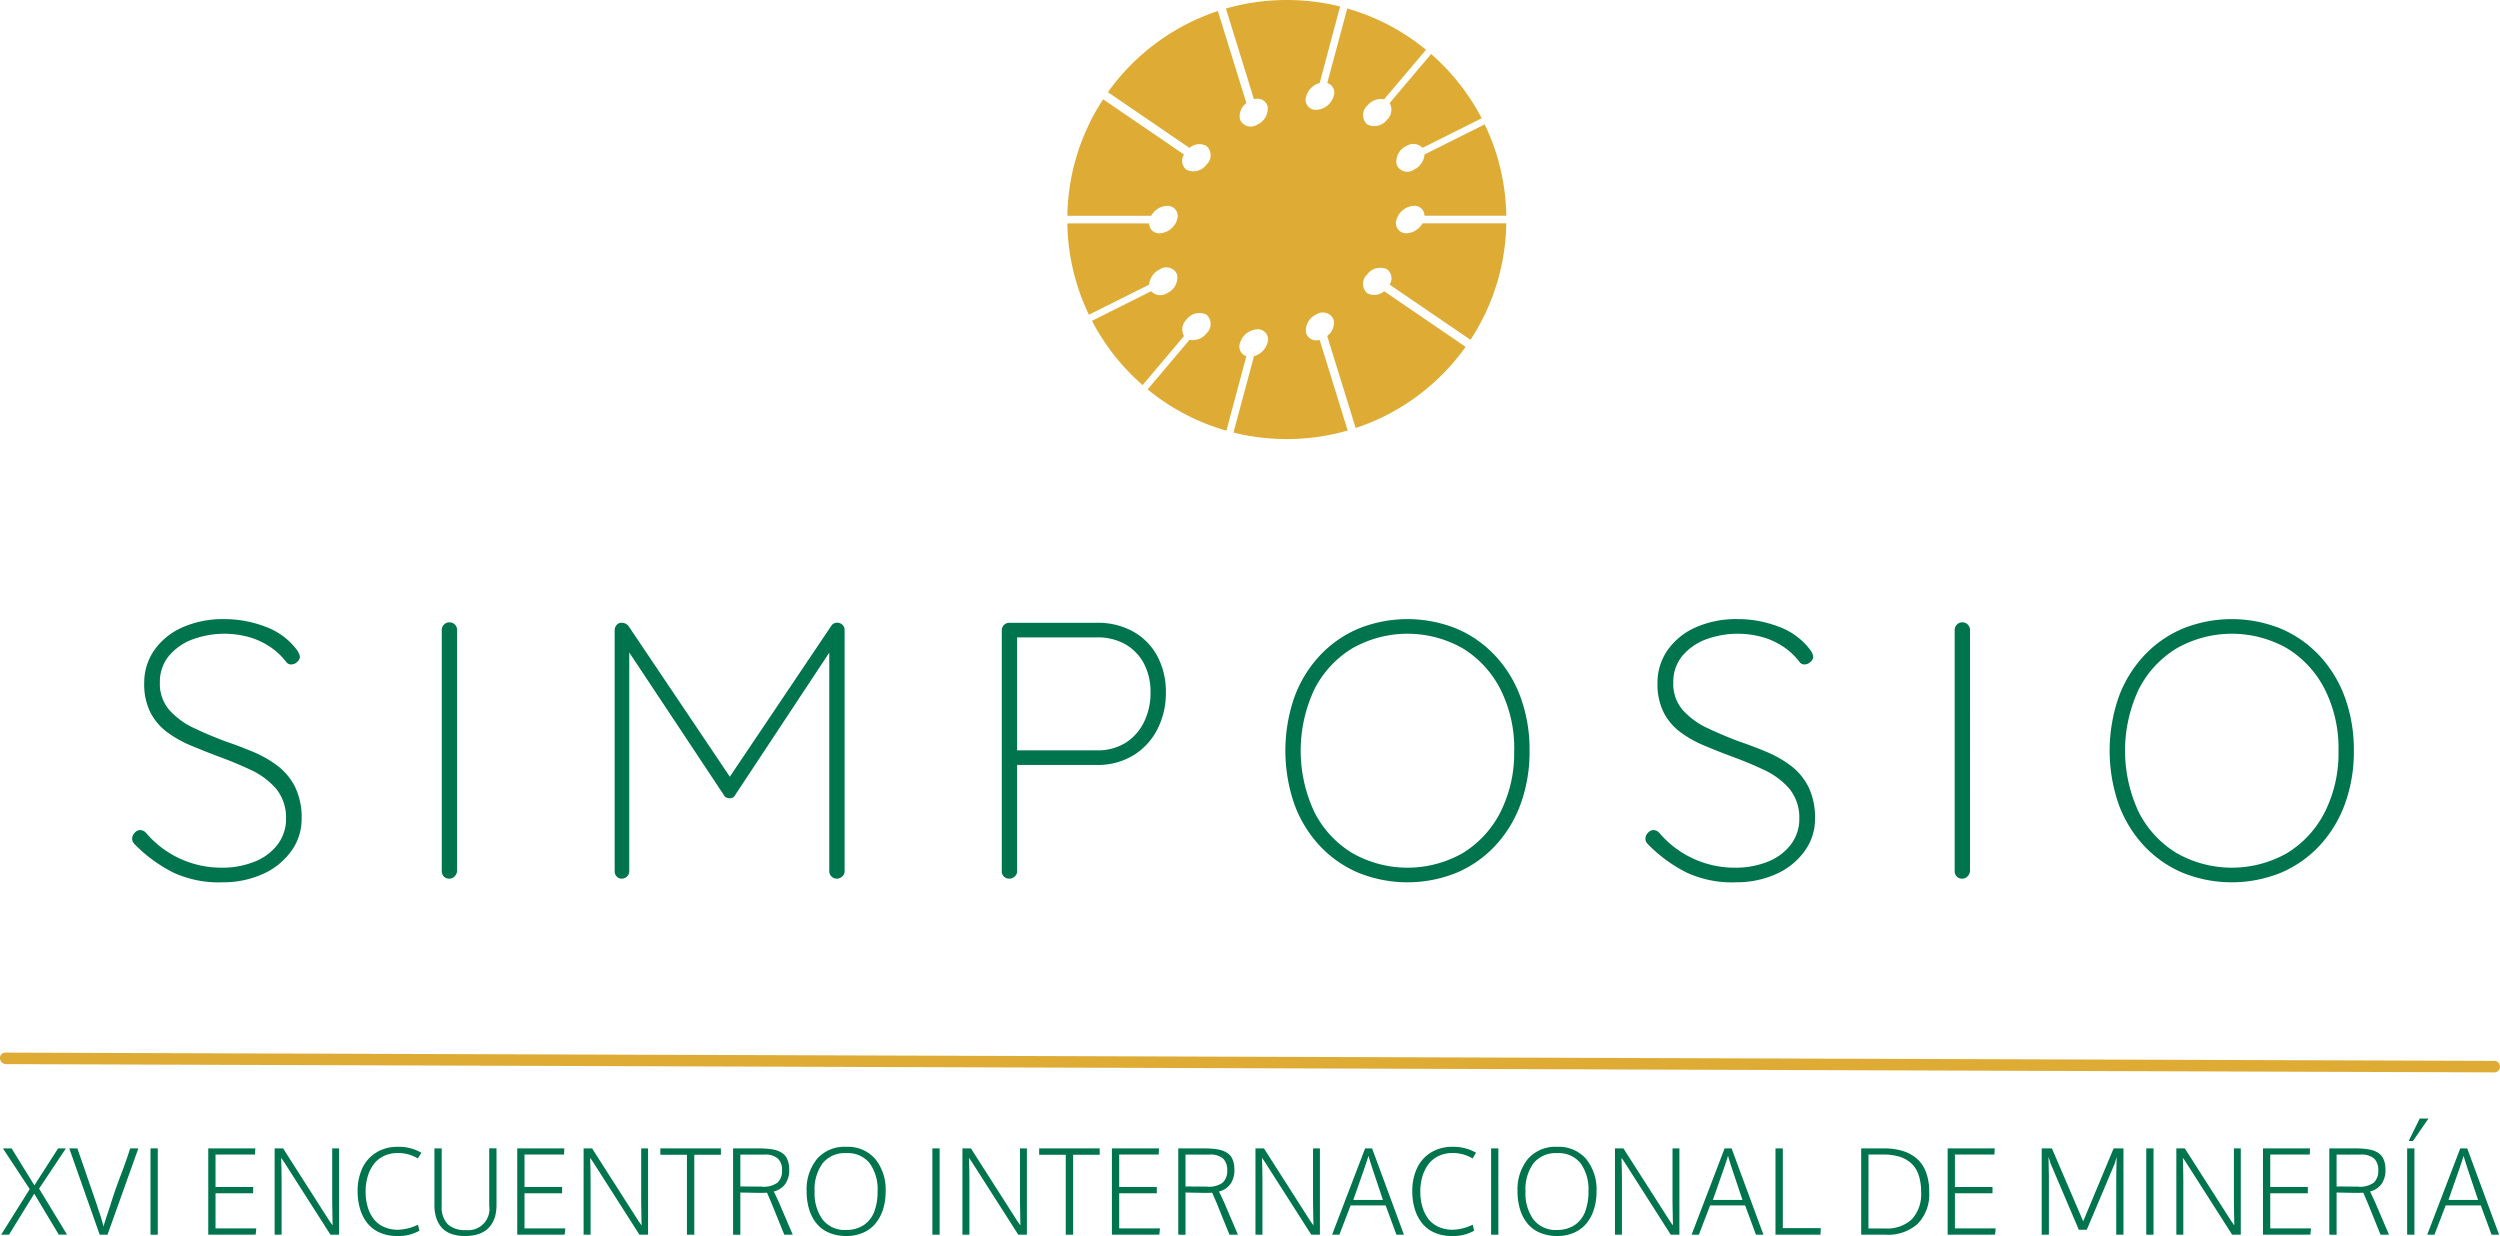 <svg id="logo-pie-simposio" xmlns="http://www.w3.org/2000/svg" xmlns:xlink="http://www.w3.org/1999/xlink" width="212.001" height="104.816" viewBox="0 0 212.001 104.816">
  <defs>
    <clipPath id="clip-path">
      <rect id="Rectángulo_1048" data-name="Rectángulo 1048" width="212.001" height="104.816" fill="none"/>
    </clipPath>
  </defs>
  <g id="Grupo_3027" data-name="Grupo 3027" clip-path="url(#clip-path)">
    <path id="Trazado_8607" data-name="Trazado 8607" d="M202.7,24.694a1.26,1.26,0,0,1-1.435.169,1.064,1.064,0,0,1,0-1.59,1.359,1.359,0,0,1,1.7-.426.968.968,0,0,1,.2,1.287l6.857,4.684a18.523,18.523,0,0,0,3.037-9.878h-7.111a1.626,1.626,0,0,1-1.344.842.863.863,0,0,1-.851-1.164,1.627,1.627,0,0,1,1.475-1.164.838.838,0,0,1,.893.842h6.939a18.541,18.541,0,0,0-1.832-7.747L206.125,13.1a1.569,1.569,0,0,1-.893,1.287.984.984,0,0,1-1.475-.426,1.457,1.457,0,0,1,.851-1.59,1.063,1.063,0,0,1,1.344.169l5.021-2.51a18.691,18.691,0,0,0-4.29-5.449l-3.514,4.157a1.166,1.166,0,0,1-.2,1.389,1.359,1.359,0,0,1-1.7.426,1.064,1.064,0,0,1,0-1.59A1.484,1.484,0,0,1,202.7,8.42l3.552-4.2a18.581,18.581,0,0,0-6.681-3.5l-1.692,6.315a.863.863,0,0,1,.542,1.118,1.627,1.627,0,0,1-1.475,1.164.863.863,0,0,1-.852-1.164,1.661,1.661,0,0,1,1.141-1.118L198.966.552a18.747,18.747,0,0,0-9.683.173l2.381,7.694a.9.9,0,0,1,1.141.548,1.456,1.456,0,0,1-.852,1.59.985.985,0,0,1-1.475-.426,1.372,1.372,0,0,1,.541-1.389L188.6.936a18.661,18.661,0,0,0-9.324,6.883l6.919,4.725a1.26,1.26,0,0,1,1.435-.169,1.064,1.064,0,0,1,0,1.59,1.359,1.359,0,0,1-1.7.426.968.968,0,0,1-.2-1.287l-6.857-4.684a18.527,18.527,0,0,0-3.037,9.878h7.111a1.625,1.625,0,0,1,1.343-.842.863.863,0,0,1,.852,1.164,1.628,1.628,0,0,1-1.476,1.164.839.839,0,0,1-.893-.842h-6.938a18.533,18.533,0,0,0,1.831,7.747l5.107-2.553a1.571,1.571,0,0,1,.893-1.287.985.985,0,0,1,1.476.426,1.457,1.457,0,0,1-.852,1.59,1.062,1.062,0,0,1-1.343-.169l-5.021,2.51a18.69,18.69,0,0,0,4.29,5.449l3.514-4.157a1.166,1.166,0,0,1,.2-1.389,1.359,1.359,0,0,1,1.7-.426,1.064,1.064,0,0,1,0,1.59,1.484,1.484,0,0,1-1.435.548l-3.552,4.2a18.573,18.573,0,0,0,6.681,3.5l1.692-6.315a.863.863,0,0,1-.541-1.118,1.628,1.628,0,0,1,1.475-1.164.863.863,0,0,1,.852,1.164,1.66,1.66,0,0,1-1.141,1.118l-1.735,6.475a18.747,18.747,0,0,0,9.683-.173l-2.381-7.694a.9.9,0,0,1-1.141-.548,1.456,1.456,0,0,1,.852-1.59.984.984,0,0,1,1.475.426,1.372,1.372,0,0,1-.542,1.389l2.415,7.806a18.66,18.66,0,0,0,9.324-6.883Z" transform="translate(-85.325)" fill="#deac34"/>
    <path id="Trazado_8608" data-name="Trazado 8608" d="M29.459,124.317a9.214,9.214,0,0,1-4.153-.806,12.361,12.361,0,0,1-3.348-2.449.794.794,0,0,1-.124-.17.591.591,0,0,1-.062-.295.7.7,0,0,1,.217-.48.634.634,0,0,1,.465-.232.708.708,0,0,1,.527.279,8.374,8.374,0,0,0,6.354,2.913,7.345,7.345,0,0,0,2.821-.511,4.561,4.561,0,0,0,1.953-1.457,3.578,3.578,0,0,0,.713-2.216,3.857,3.857,0,0,0-.868-2.542A6.461,6.461,0,0,0,31.8,114.77q-1.317-.62-2.774-1.147-1.147-.434-2.263-.9a9.456,9.456,0,0,1-2.015-1.132,4.842,4.842,0,0,1-1.426-1.673,5.336,5.336,0,0,1-.527-2.495,4.811,4.811,0,0,1,.822-2.744,5.692,5.692,0,0,1,2.356-1.953A8.419,8.419,0,0,1,29.614,102a9.629,9.629,0,0,1,3.44.635,5.786,5.786,0,0,1,2.635,1.907,1.351,1.351,0,0,1,.31.651.607.607,0,0,1-.233.433.731.731,0,0,1-.511.217.5.5,0,0,1-.4-.186A5.711,5.711,0,0,0,33.5,104.37a6.315,6.315,0,0,0-1.782-.836,7.824,7.824,0,0,0-4.867.2,4.793,4.793,0,0,0-1.984,1.41,3.448,3.448,0,0,0-.744,2.247,3.369,3.369,0,0,0,.822,2.34,6.525,6.525,0,0,0,2.092,1.518q1.271.6,2.6,1.1,1.178.4,2.34.884a9.557,9.557,0,0,1,2.108,1.193,5.2,5.2,0,0,1,1.5,1.8,5.934,5.934,0,0,1,.558,2.728,4.594,4.594,0,0,1-.821,2.634,5.921,5.921,0,0,1-2.31,1.953,8.176,8.176,0,0,1-3.565.775" transform="translate(-10.565 -49.497)" fill="#00744c"/>
    <path id="Trazado_8609" data-name="Trazado 8609" d="M74.08,123.647a.757.757,0,0,1-.217.465.593.593,0,0,1-.434.186.616.616,0,0,1-.48-.186.661.661,0,0,1-.17-.465v-20.4a.651.651,0,1,1,1.3,0Z" transform="translate(-35.317 -49.788)" fill="#00744c"/>
    <path id="Trazado_8610" data-name="Trazado 8610" d="M101.849,102.592a.832.832,0,0,1,.31.062.687.687,0,0,1,.279.217l8.9,13.236h-.62l8.9-13.236a.575.575,0,0,1,.589-.279.634.634,0,0,1,.4.2.6.6,0,0,1,.154.418V123.67a.573.573,0,0,1-.2.434.647.647,0,0,1-.449.186.63.63,0,0,1-.465-.186.594.594,0,0,1-.186-.434V104.607h.341l-8.338,12.616a.431.431,0,0,1-.17.186.527.527,0,0,1-.264.062.719.719,0,0,1-.294-.062.4.4,0,0,1-.2-.186L102,104.359h.5V123.67a.636.636,0,0,1-.62.62.58.58,0,0,1-.449-.186.621.621,0,0,1-.17-.434V103.212a.678.678,0,0,1,.155-.418.516.516,0,0,1,.434-.2" transform="translate(-49.138 -49.78)" fill="#00744c"/>
    <path id="Trazado_8611" data-name="Trazado 8611" d="M173.091,102.6a6.166,6.166,0,0,1,3.084.744,5.207,5.207,0,0,1,2.046,2.076,6.365,6.365,0,0,1,.728,3.1,6.661,6.661,0,0,1-.728,3.131,5.526,5.526,0,0,1-2.046,2.2,5.787,5.787,0,0,1-3.084.806H166.21l.125-.217v9.237a.573.573,0,0,1-.2.433.646.646,0,0,1-.449.186.611.611,0,0,1-.651-.62V103.22a.637.637,0,0,1,.62-.62Zm0,10.818a4.472,4.472,0,0,0,2.434-.635,4.3,4.3,0,0,0,1.565-1.752,5.54,5.54,0,0,0,.558-2.511,5.139,5.139,0,0,0-.558-2.464,4.106,4.106,0,0,0-1.565-1.628,4.75,4.75,0,0,0-2.434-.589h-6.85l.093-.155v9.826l-.125-.093Z" transform="translate(-80.084 -49.788)" fill="#00744c"/>
    <path id="Trazado_8612" data-name="Trazado 8612" d="M232.468,113.158a12.918,12.918,0,0,1-.759,4.525,10.389,10.389,0,0,1-2.155,3.534,9.614,9.614,0,0,1-3.286,2.294,11.1,11.1,0,0,1-8.307,0,9.619,9.619,0,0,1-3.286-2.294,10.381,10.381,0,0,1-2.155-3.534,13.866,13.866,0,0,1,0-9.051,10.381,10.381,0,0,1,2.155-3.534,9.635,9.635,0,0,1,3.286-2.294,11.11,11.11,0,0,1,8.307,0,9.629,9.629,0,0,1,3.286,2.294,10.388,10.388,0,0,1,2.155,3.534,12.921,12.921,0,0,1,.759,4.526m-1.3,0A11.123,11.123,0,0,0,230,107.95a8.65,8.65,0,0,0-3.193-3.471,9.479,9.479,0,0,0-9.376,0,8.61,8.61,0,0,0-3.208,3.471,12.241,12.241,0,0,0,0,10.415,8.611,8.611,0,0,0,3.208,3.472,9.483,9.483,0,0,0,9.376,0A8.651,8.651,0,0,0,230,118.365a11.121,11.121,0,0,0,1.162-5.207" transform="translate(-102.761 -49.497)" fill="#00744c"/>
    <path id="Trazado_8613" data-name="Trazado 8613" d="M278.766,124.317a9.212,9.212,0,0,1-4.153-.806,12.361,12.361,0,0,1-3.348-2.449.776.776,0,0,1-.124-.17.585.585,0,0,1-.063-.295.7.7,0,0,1,.217-.48.633.633,0,0,1,.465-.232.707.707,0,0,1,.527.279,8.374,8.374,0,0,0,6.354,2.913,7.346,7.346,0,0,0,2.821-.511,4.561,4.561,0,0,0,1.953-1.457,3.578,3.578,0,0,0,.713-2.216,3.857,3.857,0,0,0-.868-2.542,6.462,6.462,0,0,0-2.154-1.581q-1.318-.62-2.774-1.147-1.147-.434-2.263-.9a9.444,9.444,0,0,1-2.015-1.132,4.849,4.849,0,0,1-1.426-1.673,5.342,5.342,0,0,1-.527-2.495,4.818,4.818,0,0,1,.821-2.744,5.7,5.7,0,0,1,2.356-1.953,8.42,8.42,0,0,1,3.642-.728,9.627,9.627,0,0,1,3.44.635A5.786,5.786,0,0,1,285,104.541a1.35,1.35,0,0,1,.31.651.608.608,0,0,1-.232.433.734.734,0,0,1-.512.217.5.5,0,0,1-.4-.186,5.713,5.713,0,0,0-1.349-1.287,6.308,6.308,0,0,0-1.782-.836,7.824,7.824,0,0,0-4.867.2,4.788,4.788,0,0,0-1.983,1.41,3.445,3.445,0,0,0-.744,2.247,3.369,3.369,0,0,0,.821,2.34,6.53,6.53,0,0,0,2.092,1.518q1.27.6,2.6,1.1,1.178.4,2.34.884a9.569,9.569,0,0,1,2.108,1.193,5.2,5.2,0,0,1,1.5,1.8,5.941,5.941,0,0,1,.557,2.728,4.59,4.59,0,0,1-.822,2.634,5.908,5.908,0,0,1-2.309,1.953,8.176,8.176,0,0,1-3.565.775" transform="translate(-131.545 -49.497)" fill="#00744c"/>
    <path id="Trazado_8614" data-name="Trazado 8614" d="M323.326,123.647a.756.756,0,0,1-.217.465.593.593,0,0,1-.434.186.615.615,0,0,1-.48-.186.66.66,0,0,1-.171-.465v-20.4a.651.651,0,1,1,1.3,0Z" transform="translate(-156.267 -49.788)" fill="#00744c"/>
    <path id="Trazado_8615" data-name="Trazado 8615" d="M368.263,113.158a12.919,12.919,0,0,1-.759,4.525,10.389,10.389,0,0,1-2.155,3.534,9.614,9.614,0,0,1-3.286,2.294,11.1,11.1,0,0,1-8.307,0,9.619,9.619,0,0,1-3.286-2.294,10.381,10.381,0,0,1-2.155-3.534,13.866,13.866,0,0,1,0-9.051,10.381,10.381,0,0,1,2.155-3.534,9.635,9.635,0,0,1,3.286-2.294,11.11,11.11,0,0,1,8.307,0,9.629,9.629,0,0,1,3.286,2.294,10.389,10.389,0,0,1,2.155,3.534,12.922,12.922,0,0,1,.759,4.526m-1.3,0a11.123,11.123,0,0,0-1.162-5.208,8.65,8.65,0,0,0-3.193-3.471,9.479,9.479,0,0,0-9.376,0,8.61,8.61,0,0,0-3.208,3.471,12.241,12.241,0,0,0,0,10.415,8.611,8.611,0,0,0,3.208,3.472,9.483,9.483,0,0,0,9.376,0,8.652,8.652,0,0,0,3.193-3.472,11.121,11.121,0,0,0,1.162-5.207" transform="translate(-168.657 -49.497)" fill="#00744c"/>
    <path id="Trazado_8616" data-name="Trazado 8616" d="M.19,196.511l2.422-3.866L.339,189.193h.737l1.931,3.133,2.013-3.133h.66l-2.273,3.413,2.369,3.9h-.7l-2.081-3.472L.855,196.511Z" transform="translate(-0.092 -91.809)" fill="#00744c"/>
    <path id="Trazado_8617" data-name="Trazado 8617" d="M13.993,196.511l-2.581-7.318H12.1l1.628,4.716q.1.32.215.661c.078.229.147.434.2.618s.117.4.178.649a3.468,3.468,0,0,1,.1-.383q.065-.206.217-.661t.3-.912q.351-1.141.838-2.41t.8-2.277h.693l-2.614,7.318Z" transform="translate(-5.538 -91.809)" fill="#00744c"/>
    <rect id="Rectángulo_1044" data-name="Rectángulo 1044" width="0.616" height="7.318" transform="translate(12.763 97.384)" fill="#00744c"/>
    <path id="Trazado_8618" data-name="Trazado 8618" d="M34.311,196.511v-7.318H38.3l-.024.521H34.927v2.754h3.188V193H34.927v2.98h3.457l-.053.526Z" transform="translate(-16.65 -91.809)" fill="#00744c"/>
    <path id="Trazado_8619" data-name="Trazado 8619" d="M45.243,196.511v-7.318h.718l3.943,6.172.255.36q-.034-1.515-.033-1.884v-4.648h.583v7.318h-.732l-3.934-6.162-.246-.359q.038,1.106.038,1.908v4.613Z" transform="translate(-21.955 -91.809)" fill="#00744c"/>
    <path id="Trazado_8620" data-name="Trazado 8620" d="M62.263,196.5a3.576,3.576,0,0,1-1.469-.288,2.749,2.749,0,0,1-1.052-.8,3.585,3.585,0,0,1-.617-1.2,5.177,5.177,0,0,1-.209-1.51,4.535,4.535,0,0,1,.392-1.935,3.077,3.077,0,0,1,1.173-1.335,3.384,3.384,0,0,1,1.844-.492,3.766,3.766,0,0,1,1.994.5l-.294.487a3.172,3.172,0,0,0-1.7-.462,2.689,2.689,0,0,0-1.184.253,2.3,2.3,0,0,0-.86.7,3.282,3.282,0,0,0-.511,1.038,4.453,4.453,0,0,0-.176,1.279,4.587,4.587,0,0,0,.161,1.247,3.225,3.225,0,0,0,.486,1.023,2.236,2.236,0,0,0,.864.708,2.847,2.847,0,0,0,1.243.258,4.088,4.088,0,0,0,1.685-.428l.125.507a3.515,3.515,0,0,1-1.9.447" transform="translate(-28.59 -91.688)" fill="#00744c"/>
    <path id="Trazado_8621" data-name="Trazado 8621" d="M74.171,196.624a3.409,3.409,0,0,1-1.2-.192,1.928,1.928,0,0,1-.814-.55,2.337,2.337,0,0,1-.448-.834,3.723,3.723,0,0,1-.144-1.079v-4.776h.616v4.874a2.11,2.11,0,0,0,.506,1.551,2.077,2.077,0,0,0,1.526.5,1.8,1.8,0,0,0,2-2.06v-4.869h.617v4.785a3.858,3.858,0,0,1-.094.881,2.433,2.433,0,0,1-.3.728,1.977,1.977,0,0,1-.51.558,2.31,2.31,0,0,1-.755.355,3.706,3.706,0,0,1-1,.125" transform="translate(-34.726 -91.809)" fill="#00744c"/>
    <path id="Trazado_8622" data-name="Trazado 8622" d="M85.215,196.511v-7.318h3.992l-.024.521H85.831v2.754h3.188V193H85.831v2.98h3.457l-.053.526Z" transform="translate(-41.352 -91.809)" fill="#00744c"/>
    <path id="Trazado_8623" data-name="Trazado 8623" d="M96.147,196.511v-7.318h.718l3.943,6.172.255.36q-.034-1.515-.033-1.884v-4.648h.583v7.318h-.732l-3.934-6.162-.246-.359q.038,1.106.038,1.908v4.613Z" transform="translate(-46.657 -91.809)" fill="#00744c"/>
    <path id="Trazado_8624" data-name="Trazado 8624" d="M111.044,196.511v-6.777h-2.254v-.541h5.133v.541H111.67v6.777Z" transform="translate(-52.792 -91.809)" fill="#00744c"/>
    <path id="Trazado_8625" data-name="Trazado 8625" d="M120.771,196.511v-7.318h2.041q.391,0,.677.015a5.214,5.214,0,0,1,.585.064,2.553,2.553,0,0,1,.508.131,1.786,1.786,0,0,1,.4.218,1.112,1.112,0,0,1,.306.333,1.671,1.671,0,0,1,.18.464,2.65,2.65,0,0,1,.065.615,2.027,2.027,0,0,1-.323,1.156,1.619,1.619,0,0,1-.987.654q.289.605.433.92l1.175,2.749h-.717l-1.011-2.5q-.1-.246-.453-1.062-.1.015-.713.015l-1.55-.029v3.58Zm2.432-4.072a2.016,2.016,0,0,0,1.339-.342,1.349,1.349,0,0,0,.38-1.055,1.321,1.321,0,0,0-.344-.981,1.633,1.633,0,0,0-1.173-.342h-2.018v2.7q1.131.014,1.815.014" transform="translate(-58.606 -91.809)" fill="#00744c"/>
    <path id="Trazado_8626" data-name="Trazado 8626" d="M136.247,196.5a3.65,3.65,0,0,1-1.461-.278,2.734,2.734,0,0,1-1.055-.782,3.509,3.509,0,0,1-.626-1.193,5.106,5.106,0,0,1-.214-1.52,4.1,4.1,0,0,1,.879-2.764,3.093,3.093,0,0,1,2.482-1.023,3.057,3.057,0,0,1,2.456,1.03,4.1,4.1,0,0,1,.881,2.762,4.947,4.947,0,0,1-.217,1.5,3.566,3.566,0,0,1-.628,1.192,2.805,2.805,0,0,1-1.052.792,3.519,3.519,0,0,1-1.445.285m0-.516a2.581,2.581,0,0,0,1.491-.413,2.391,2.391,0,0,0,.886-1.133,4.711,4.711,0,0,0,.282-1.714,3.785,3.785,0,0,0-.674-2.4,2.375,2.375,0,0,0-1.979-.851,2.422,2.422,0,0,0-2,.848,3.739,3.739,0,0,0-.686,2.407,3.786,3.786,0,0,0,.681,2.385,2.381,2.381,0,0,0,2,.876" transform="translate(-64.487 -91.688)" fill="#00744c"/>
    <rect id="Rectángulo_1045" data-name="Rectángulo 1045" width="0.616" height="7.318" transform="translate(79.065 97.384)" fill="#00744c"/>
    <path id="Trazado_8627" data-name="Trazado 8627" d="M158.558,196.511v-7.318h.718l3.943,6.172.255.36q-.034-1.515-.033-1.884v-4.648h.583v7.318h-.732l-3.934-6.162-.246-.359q.038,1.106.038,1.908v4.613Z" transform="translate(-76.943 -91.809)" fill="#00744c"/>
    <path id="Trazado_8628" data-name="Trazado 8628" d="M173.455,196.511v-6.777H171.2v-.541h5.133v.541h-2.254v6.777Z" transform="translate(-83.078 -91.809)" fill="#00744c"/>
    <path id="Trazado_8629" data-name="Trazado 8629" d="M183.181,196.511v-7.318h3.992l-.024.521H183.8v2.754h3.188V193H183.8v2.98h3.457l-.053.526Z" transform="translate(-88.891 -91.809)" fill="#00744c"/>
    <path id="Trazado_8630" data-name="Trazado 8630" d="M194.114,196.511v-7.318h2.041q.391,0,.677.015a5.214,5.214,0,0,1,.585.064,2.553,2.553,0,0,1,.508.131,1.786,1.786,0,0,1,.4.218,1.112,1.112,0,0,1,.306.333,1.671,1.671,0,0,1,.18.464,2.649,2.649,0,0,1,.065.615,2.027,2.027,0,0,1-.323,1.156,1.619,1.619,0,0,1-.987.654q.289.605.433.92l1.175,2.749h-.717l-1.011-2.5q-.1-.246-.453-1.062-.1.015-.713.015l-1.55-.029v3.58Zm2.432-4.072a2.016,2.016,0,0,0,1.339-.342,1.349,1.349,0,0,0,.38-1.055,1.321,1.321,0,0,0-.344-.981,1.633,1.633,0,0,0-1.173-.342H194.73v2.7q1.131.014,1.815.014" transform="translate(-94.197 -91.809)" fill="#00744c"/>
    <path id="Trazado_8631" data-name="Trazado 8631" d="M206.832,196.511v-7.318h.718l3.943,6.172.255.36q-.034-1.515-.034-1.884v-4.648h.583v7.318h-.732l-3.934-6.162-.246-.359q.039,1.106.039,1.908v4.613Z" transform="translate(-100.368 -91.809)" fill="#00744c"/>
    <path id="Trazado_8632" data-name="Trazado 8632" d="M219.457,196.512l2.8-7.318h.592l2.7,7.318h-.636l-.915-2.484h-2.971l-.954,2.484Zm1.8-2.946h2.513q-1.083-3.177-1.228-3.738-.058.217-.38,1.151t-.616,1.761Z" transform="translate(-106.495 -91.809)" fill="#00744c"/>
    <path id="Trazado_8633" data-name="Trazado 8633" d="M236.019,196.5a3.58,3.58,0,0,1-1.469-.288,2.751,2.751,0,0,1-1.052-.8,3.576,3.576,0,0,1-.617-1.2,5.177,5.177,0,0,1-.21-1.51,4.535,4.535,0,0,1,.393-1.935,3.077,3.077,0,0,1,1.173-1.335,3.384,3.384,0,0,1,1.844-.492,3.764,3.764,0,0,1,1.994.5l-.293.487a3.171,3.171,0,0,0-1.7-.462,2.69,2.69,0,0,0-1.184.253,2.3,2.3,0,0,0-.86.7,3.293,3.293,0,0,0-.511,1.038,4.454,4.454,0,0,0-.176,1.279,4.566,4.566,0,0,0,.162,1.247,3.213,3.213,0,0,0,.486,1.023,2.236,2.236,0,0,0,.864.708,2.849,2.849,0,0,0,1.243.258,4.09,4.09,0,0,0,1.685-.428l.125.507a3.516,3.516,0,0,1-1.9.447" transform="translate(-112.908 -91.688)" fill="#00744c"/>
    <rect id="Rectángulo_1046" data-name="Rectángulo 1046" width="0.616" height="7.318" transform="translate(126.446 97.384)" fill="#00744c"/>
    <path id="Trazado_8634" data-name="Trazado 8634" d="M253.365,196.5a3.647,3.647,0,0,1-1.461-.278,2.734,2.734,0,0,1-1.055-.782,3.518,3.518,0,0,1-.626-1.193,5.089,5.089,0,0,1-.215-1.52,4.1,4.1,0,0,1,.88-2.764,3.092,3.092,0,0,1,2.482-1.023,3.057,3.057,0,0,1,2.455,1.03,4.1,4.1,0,0,1,.881,2.762,4.947,4.947,0,0,1-.217,1.5,3.567,3.567,0,0,1-.628,1.192,2.805,2.805,0,0,1-1.052.792,3.519,3.519,0,0,1-1.445.285m0-.516a2.583,2.583,0,0,0,1.491-.413,2.387,2.387,0,0,0,.885-1.133,4.7,4.7,0,0,0,.282-1.714,3.785,3.785,0,0,0-.674-2.4,2.375,2.375,0,0,0-1.979-.851,2.425,2.425,0,0,0-2,.848,3.738,3.738,0,0,0-.686,2.407,3.786,3.786,0,0,0,.682,2.385,2.381,2.381,0,0,0,2,.876" transform="translate(-121.32 -91.688)" fill="#00744c"/>
    <path id="Trazado_8635" data-name="Trazado 8635" d="M266.057,196.511v-7.318h.718l3.943,6.172.255.36q-.034-1.515-.034-1.884v-4.648h.583v7.318h-.732l-3.934-6.162-.246-.359q.039,1.106.039,1.908v4.613Z" transform="translate(-129.108 -91.809)" fill="#00744c"/>
    <path id="Trazado_8636" data-name="Trazado 8636" d="M278.683,196.512l2.8-7.318h.592l2.7,7.318h-.636l-.915-2.484h-2.971l-.954,2.484Zm1.8-2.946H283q-1.083-3.177-1.228-3.738-.058.217-.38,1.151t-.616,1.761Z" transform="translate(-135.235 -91.809)" fill="#00744c"/>
    <path id="Trazado_8637" data-name="Trazado 8637" d="M292.5,196.511v-7.318h.621v6.762h3.222l-.029.556Z" transform="translate(-141.938 -91.809)" fill="#00744c"/>
    <path id="Trazado_8638" data-name="Trazado 8638" d="M306.622,196.511v-7.317h1.941a5.334,5.334,0,0,1,1.567.212,3.317,3.317,0,0,1,1.2.647,2.792,2.792,0,0,1,.785,1.146,4.6,4.6,0,0,1,.274,1.66,3.6,3.6,0,0,1-.968,2.724,3.754,3.754,0,0,1-2.711.929Zm.617-.526h1.406a3.088,3.088,0,0,0,2.275-.78,3.143,3.143,0,0,0,.783-2.323,4.368,4.368,0,0,0-.219-1.461,2.312,2.312,0,0,0-.643-.986,2.674,2.674,0,0,0-1-.546,4.641,4.641,0,0,0-1.334-.174h-1.266Z" transform="translate(-148.793 -91.809)" fill="#00744c"/>
    <path id="Trazado_8639" data-name="Trazado 8639" d="M320.866,196.511v-7.318h3.992l-.024.521h-3.351v2.754h3.188V193h-3.188v2.98h3.457l-.052.526Z" transform="translate(-155.705 -91.809)" fill="#00744c"/>
    <path id="Trazado_8640" data-name="Trazado 8640" d="M336.359,196.511v-7.318h.867l2.653,6.182,2.581-6.182h.833v7.318h-.612v-4.922l.034-1.663-.178.59-2.355,5.577h-.674l-2.383-5.592-.188-.59.033,1.7v4.9Z" transform="translate(-163.223 -91.809)" fill="#00744c"/>
    <rect id="Rectángulo_1047" data-name="Rectángulo 1047" width="0.616" height="7.318" transform="translate(182.004 97.384)" fill="#00744c"/>
    <path id="Trazado_8641" data-name="Trazado 8641" d="M358.541,196.511v-7.318h.718l3.943,6.172.255.36q-.034-1.515-.034-1.884v-4.648h.583v7.318h-.732l-3.934-6.162-.246-.359q.039,1.106.039,1.908v4.613Z" transform="translate(-173.987 -91.809)" fill="#00744c"/>
    <path id="Trazado_8642" data-name="Trazado 8642" d="M372.814,196.511v-7.318h3.992l-.024.521H373.43v2.754h3.188V193H373.43v2.98h3.457l-.052.526Z" transform="translate(-180.913 -91.809)" fill="#00744c"/>
    <path id="Trazado_8643" data-name="Trazado 8643" d="M383.745,196.511v-7.318h2.042q.39,0,.677.015a5.2,5.2,0,0,1,.585.064,2.553,2.553,0,0,1,.508.131,1.772,1.772,0,0,1,.4.218,1.114,1.114,0,0,1,.306.333,1.67,1.67,0,0,1,.18.464,2.651,2.651,0,0,1,.065.615,2.027,2.027,0,0,1-.323,1.156,1.616,1.616,0,0,1-.987.654q.289.605.433.92l1.175,2.749h-.717l-1.011-2.5q-.1-.246-.452-1.062-.1.015-.713.015l-1.55-.029v3.58Zm2.432-4.072a2.017,2.017,0,0,0,1.339-.342,1.349,1.349,0,0,0,.38-1.055,1.323,1.323,0,0,0-.344-.981,1.632,1.632,0,0,0-1.173-.342h-2.017v2.7q1.13.014,1.815.014" transform="translate(-186.218 -91.809)" fill="#00744c"/>
    <path id="Trazado_8644" data-name="Trazado 8644" d="M396.568,186.806h.616v7.318h-.616Zm.13-.63.934-1.9h.742l-1.315,1.9Z" transform="translate(-192.44 -89.421)" fill="#00744c"/>
    <path id="Trazado_8645" data-name="Trazado 8645" d="M399.875,196.512l2.8-7.318h.592l2.7,7.318h-.636l-.915-2.484H401.44l-.954,2.484Zm1.8-2.946h2.513q-1.083-3.177-1.228-3.738-.058.217-.38,1.151t-.616,1.761Z" transform="translate(-194.045 -91.809)" fill="#00744c"/>
    <path id="Trazado_8646" data-name="Trazado 8646" d="M.481,174.389a.509.509,0,0,1-.341-.163A.474.474,0,0,1,0,173.894a.452.452,0,0,1,.139-.357.5.5,0,0,1,.341-.124l211.04.7a.465.465,0,0,1,.341.139.482.482,0,0,1,.139.357.471.471,0,0,1-.139.333.452.452,0,0,1-.341.147Z" transform="translate(0 -84.151)" fill="#deac34"/>
  </g>
</svg>
